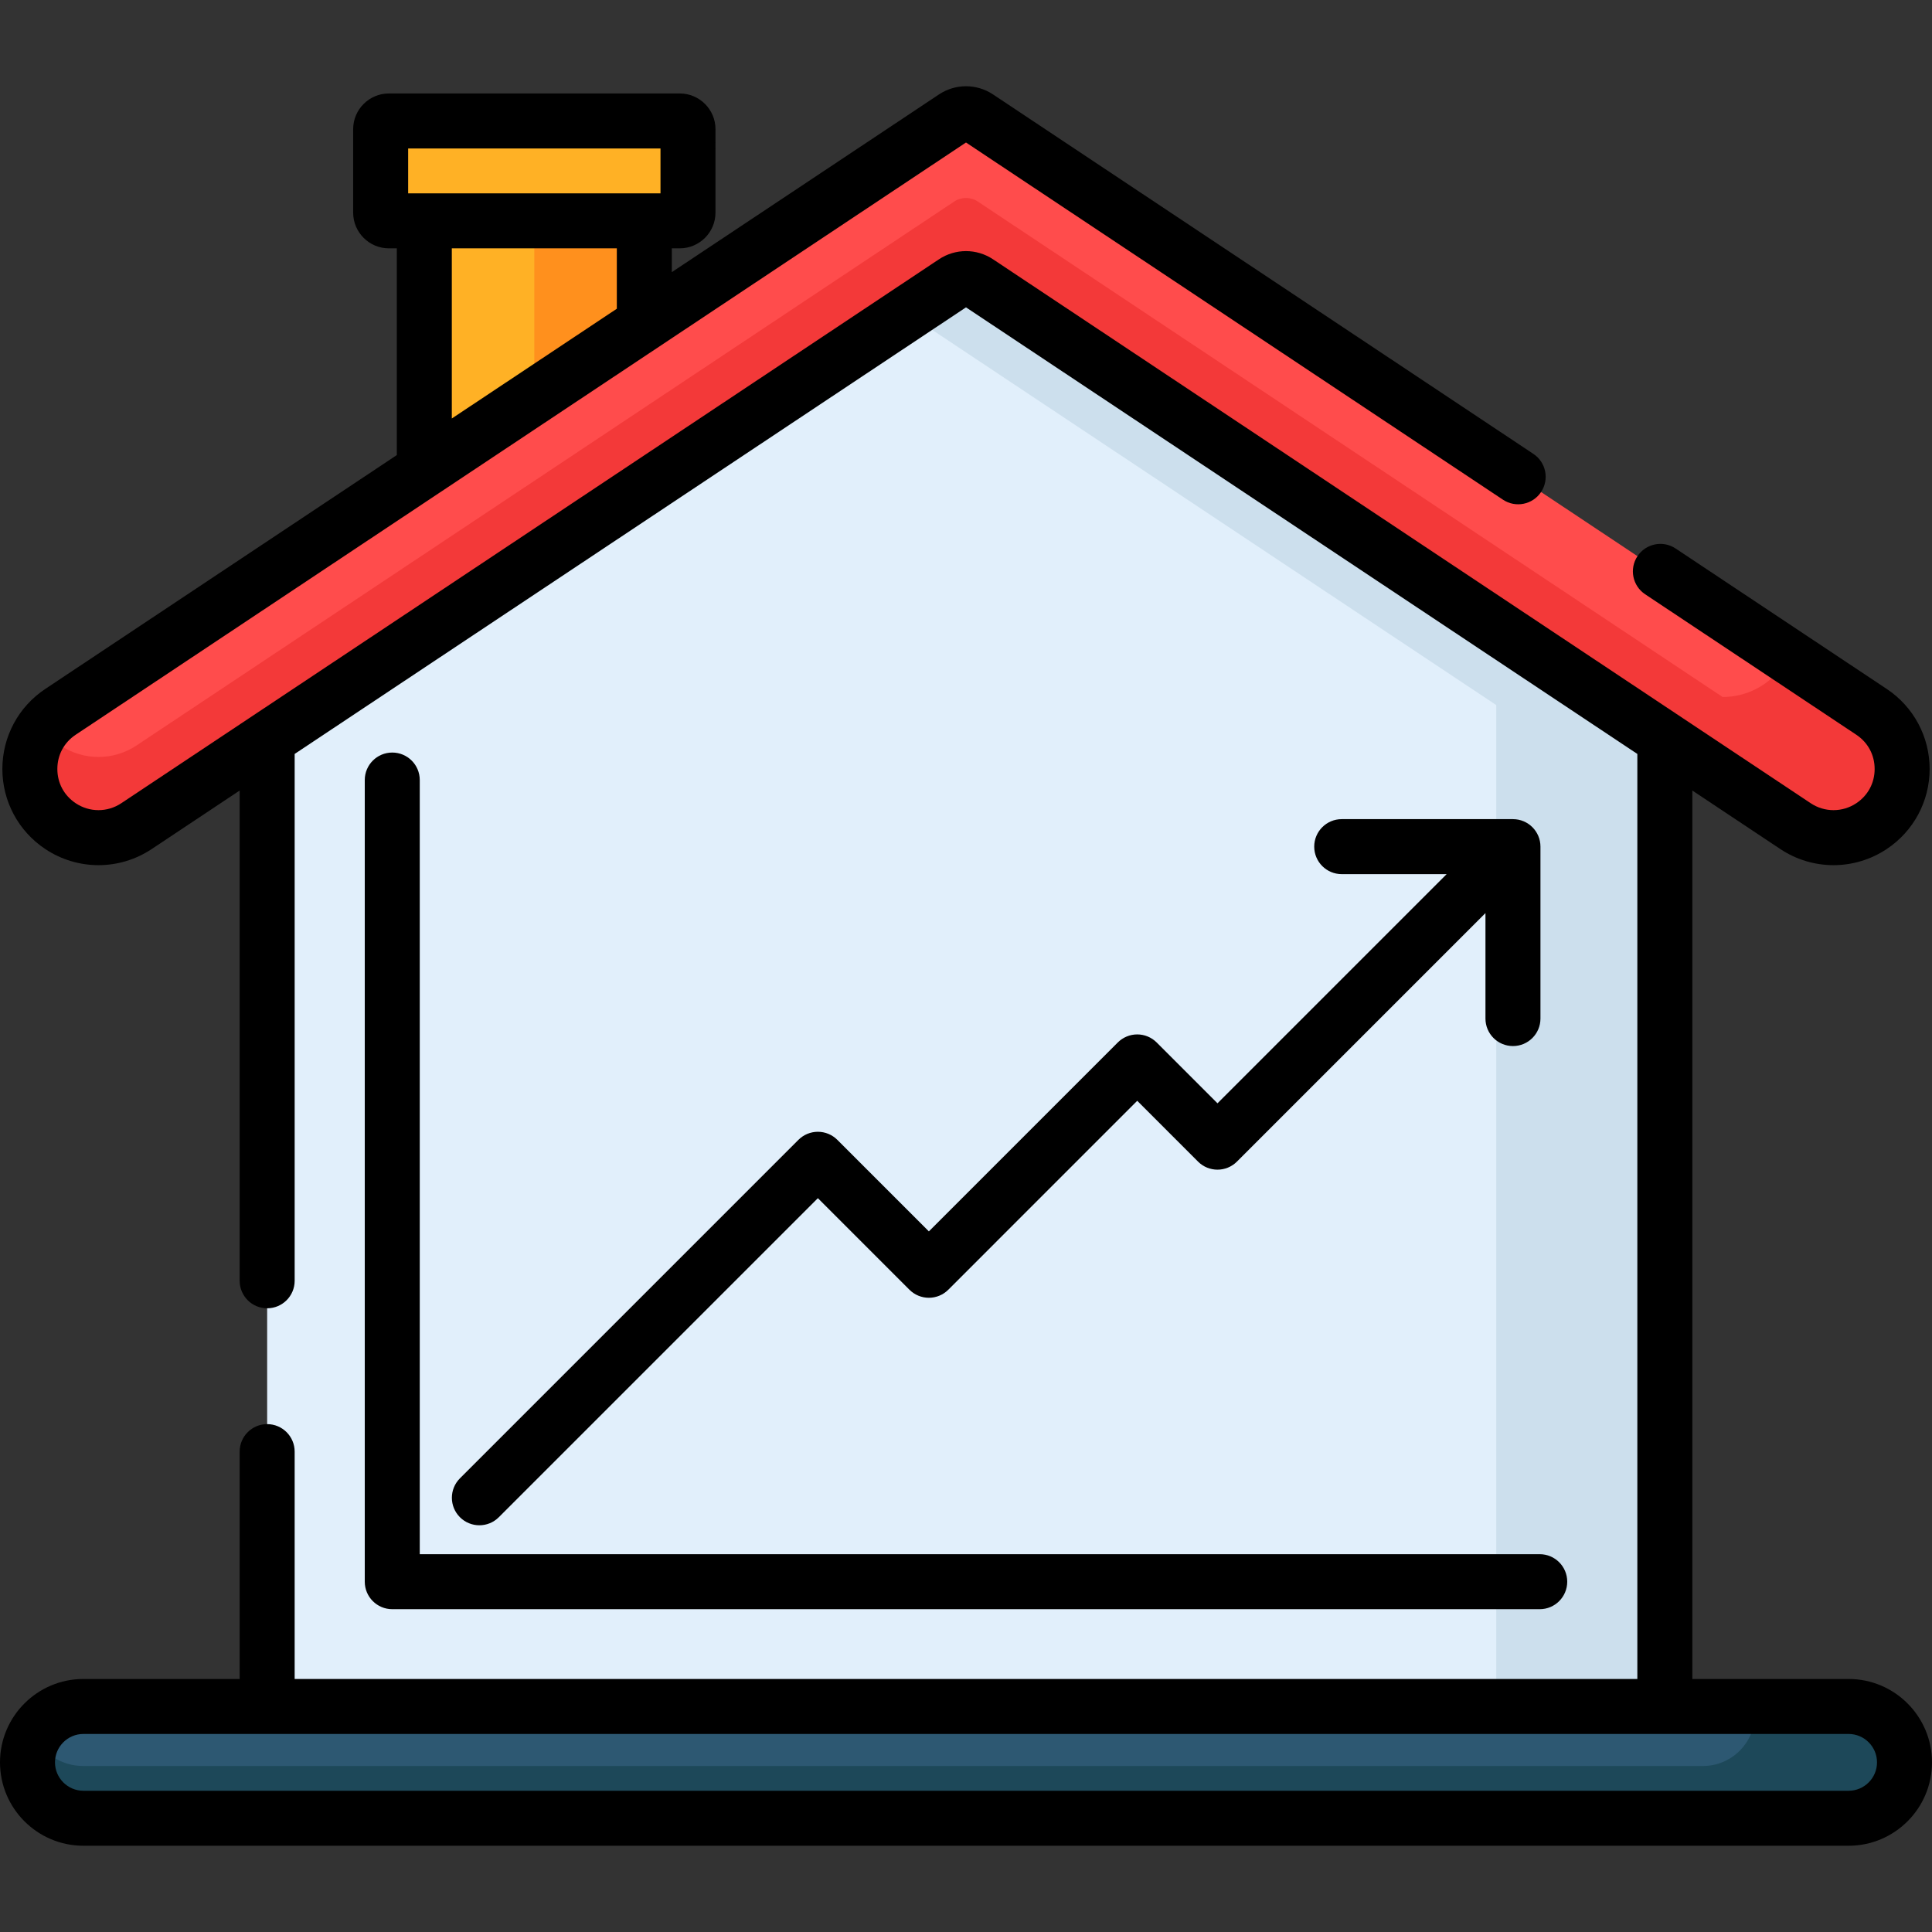 <?xml version="1.0" encoding="iso-8859-1"?>
<!-- Generator: Adobe Illustrator 19.0.0, SVG Export Plug-In . SVG Version: 6.00 Build 0)  -->
<svg version="1.1" id="Capa_1" xmlns="http://www.w3.org/2000/svg" xmlns:xlink="http://www.w3.org/1999/xlink" x="0px" y="0px"
	 viewBox="0 0 512 512" style="enable-background:new 0 0 512 512;" xml:space="preserve">
<rect x="0" y="0" width="512" height="512" fill="#333333" stroke="none"/>
<rect x="112.45" y="49.795" style="fill:#FFB125;" width="58.3" height="87.01"/>
<rect x="141.6" y="49.795" style="fill:#FF901D;" width="29.15" height="87.01"/>
<path style="fill:#FFB125;" d="M180.143,58.527H103.06c-1.205,0-2.182-0.977-2.182-2.182V34.238c0-1.205,0.977-2.182,2.182-2.182
	h77.084c1.205,0,2.182,0.977,2.182,2.182v22.107C182.325,57.55,181.348,58.527,180.143,58.527z"/>
<polygon style="fill:#E1EFFB;" points="441.117,186.8 255.958,63.631 70.799,186.8 70.799,478.779 441.2,478.779 441.2,186.8 "/>
<polygon style="fill:#CCDFED;" points="441.117,186.8 255.958,63.631 233.619,78.492 396.438,186.8 396.522,186.8 396.522,478.779 
	441.2,478.779 441.2,186.8 "/>
<path style="fill:#FF4C4C;" d="M36.174,218.933L252.87,74.785c1.896-1.261,4.365-1.261,6.261,0l216.695,144.148
	c6.102,4.059,14.045,4.059,20.147,0l0,0c10.819-7.197,10.819-23.09,0-30.287L259.131,31.096c-1.896-1.261-4.365-1.261-6.261,0
	L16.027,188.646c-10.819,7.197-10.819,23.09,0,30.287l0,0C22.129,222.992,30.072,222.992,36.174,218.933z"/>
<path style="fill:#2D5872;" d="M489.902,452.234H22.098c-8.18,0-14.811,6.631-14.811,14.811l0,0c0,8.18,6.631,14.811,14.811,14.811
	h467.804c8.18,0,14.811-6.631,14.811-14.811l0,0C504.714,458.865,498.082,452.234,489.902,452.234z"/>
<path style="fill:#1D4859;" d="M504.645,465.699c-0.009-0.097-0.017-0.195-0.027-0.292c-0.046-0.416-0.108-0.826-0.188-1.231
	c-0.022-0.112-0.049-0.222-0.073-0.333c-0.072-0.324-0.154-0.645-0.247-0.961c-0.036-0.121-0.068-0.243-0.107-0.363
	c-0.109-0.337-0.232-0.667-0.364-0.993c-0.064-0.158-0.129-0.315-0.198-0.471c-0.14-0.315-0.287-0.626-0.448-0.93
	c-2.485-4.692-7.412-7.892-13.092-7.892H465.09v1.958c0,7.633-6.188,13.82-13.82,13.82H22.098c-5.678,0-10.604-3.199-13.09-7.889
	c-1.19,2.245-1.826,4.829-1.707,7.574c0.346,7.991,7.21,14.16,15.209,14.16h442.58h24.812c8.18,0,14.811-6.631,14.811-14.812
	C504.713,466.59,504.686,466.143,504.645,465.699z"/>
<path style="fill:#F33939;" d="M504.064,203.104c-0.001-0.042,0.002-0.084,0-0.126c0-0.001,0-0.002,0-0.003
	c-0.02-0.465-0.065-0.928-0.121-1.39c-0.011-0.093-0.023-0.186-0.036-0.279c-0.071-0.522-0.162-1.042-0.278-1.557
	c-0.014-0.065-0.032-0.129-0.048-0.194c-0.127-0.536-0.273-1.068-0.449-1.592c-0.002-0.005-0.003-0.01-0.005-0.016
	c-0.176-0.522-0.382-1.035-0.606-1.542c-0.032-0.073-0.062-0.146-0.096-0.218c-0.176-0.385-0.361-0.766-0.566-1.14
	c0,0,0-0.001-0.001-0.002l0,0c-0.053-0.098-0.114-0.192-0.169-0.289c-0.043-0.076-0.088-0.151-0.133-0.227
	c-0.283-0.479-0.585-0.948-0.915-1.404c-0.005-0.008-0.01-0.016-0.015-0.023c0,0-0.001,0.001-0.001,0.002
	c-1.225-1.688-2.772-3.206-4.654-4.458l-21.955-14.604l-1.342,2.021c-3.731,5.618-9.887,8.652-16.16,8.652L259.131,53.411
	c-1.896-1.262-4.365-1.262-6.261,0L36.174,197.559c-6.102,4.059-14.045,4.059-20.147,0l0,0c-1.882-1.252-3.428-2.77-4.655-4.456
	c-0.458,0.629-0.854,1.289-1.221,1.962c-0.004-0.006-0.007-0.012-0.011-0.018c-0.134,0.246-0.244,0.502-0.367,0.753
	c-0.098,0.201-0.204,0.4-0.294,0.604c-0.157,0.354-0.29,0.715-0.423,1.077c-0.067,0.183-0.145,0.363-0.207,0.548
	c-0.156,0.47-0.286,0.947-0.402,1.426c-0.02,0.081-0.048,0.16-0.067,0.242c-0.128,0.56-0.228,1.126-0.303,1.695
	c-0.024,0.183-0.031,0.368-0.049,0.552c-0.039,0.387-0.078,0.774-0.093,1.163c-0.009,0.229,0,0.458,0,0.687
	c0,0.345-0.001,0.689,0.018,1.033c0.014,0.245,0.042,0.489,0.066,0.733c0.031,0.327,0.064,0.653,0.112,0.979
	c0.038,0.251,0.088,0.5,0.136,0.749c0.061,0.316,0.125,0.631,0.203,0.945c0.062,0.25,0.133,0.497,0.206,0.744
	c0.091,0.308,0.188,0.615,0.295,0.919c0.086,0.244,0.178,0.486,0.275,0.727c0.121,0.3,0.251,0.597,0.388,0.891
	c0.11,0.235,0.221,0.469,0.342,0.7c0.152,0.292,0.317,0.579,0.486,0.864c0.132,0.222,0.262,0.444,0.404,0.662
	c0.186,0.285,0.388,0.561,0.592,0.837c0.151,0.205,0.297,0.411,0.458,0.61c0.227,0.281,0.473,0.55,0.719,0.82
	c0.164,0.179,0.319,0.363,0.491,0.537c0.287,0.29,0.598,0.565,0.909,0.839c0.155,0.137,0.299,0.282,0.461,0.415
	c0.485,0.399,0.993,0.781,1.531,1.139l0,0c6.102,4.059,14.045,4.059,20.147,0L252.87,74.785c1.896-1.261,4.365-1.261,6.261,0
	l194.763,129.558l21.932,14.589c6.102,4.059,14.045,4.059,20.147,0c0.459-0.305,0.891-0.631,1.31-0.966
	c0.04-0.032,0.08-0.065,0.12-0.097c0.194-0.157,0.374-0.324,0.559-0.487c0.269-0.234,0.542-0.465,0.792-0.713
	c0.022-0.022,0.042-0.046,0.064-0.068c0.019-0.019,0.036-0.041,0.055-0.06c0.174-0.176,0.331-0.361,0.496-0.542
	c0.148-0.163,0.305-0.321,0.446-0.488c0.076-0.09,0.152-0.18,0.227-0.271c0.015-0.018,0.027-0.038,0.042-0.056
	c0.162-0.2,0.308-0.407,0.46-0.613c0.137-0.184,0.285-0.362,0.413-0.551c0.024-0.035,0.045-0.072,0.069-0.107
	c0.039-0.058,0.071-0.12,0.109-0.178c0.142-0.217,0.272-0.439,0.404-0.661c0.074-0.126,0.158-0.248,0.229-0.375
	c0.049-0.087,0.099-0.174,0.146-0.262c0.04-0.074,0.072-0.152,0.111-0.227c0.12-0.231,0.232-0.465,0.342-0.7
	c0.069-0.147,0.149-0.29,0.214-0.438c0.015-0.035,0.028-0.072,0.044-0.107c0.049-0.114,0.085-0.232,0.131-0.347
	c0.097-0.241,0.188-0.482,0.274-0.726c0.033-0.094,0.074-0.185,0.106-0.28c0.023-0.069,0.048-0.138,0.07-0.208
	c0.046-0.142,0.077-0.287,0.119-0.43c0.073-0.248,0.144-0.495,0.206-0.744c0.027-0.106,0.063-0.21,0.088-0.317
	c0.006-0.025,0.01-0.051,0.016-0.076c0.041-0.183,0.065-0.369,0.1-0.554c0.048-0.249,0.098-0.496,0.135-0.746
	c0.01-0.066,0.027-0.131,0.036-0.198c0.005-0.039,0.012-0.077,0.017-0.116c0.03-0.222,0.038-0.445,0.06-0.667
	c0.023-0.244,0.052-0.487,0.066-0.732c0.004-0.064,0.014-0.127,0.017-0.191c0-0.01,0-0.019,0.001-0.029c0.012-0.272,0-0.544,0-0.816
	C504.064,203.56,504.072,203.332,504.064,203.104z"/>
<path d="M306.531,276.265c-1.367-1.366-3.22-2.134-5.153-2.134s-3.786,0.768-5.153,2.134l-50.066,50.067l-24.262-24.264
	c-1.366-1.366-3.22-2.134-5.152-2.134s-3.786,0.768-5.152,2.134l-89.706,89.706c-2.846,2.846-2.846,7.459,0,10.306
	c1.423,1.422,3.287,2.134,5.152,2.134c1.865,0,3.73-0.712,5.152-2.134l84.554-84.554l24.262,24.264
	c1.366,1.366,3.22,2.134,5.152,2.134s3.786-0.768,5.152-2.134l50.066-50.067l16.117,16.118c2.846,2.844,7.459,2.844,10.305,0
	l65.863-65.863v27.952c0,4.025,3.262,7.287,7.287,7.287s7.287-3.262,7.287-7.287v-45.562c0-4.025-3.262-7.287-7.287-7.287h-45.381
	c-4.025,0-7.287,3.262-7.287,7.287c0,4.025,3.262,7.287,7.287,7.287h27.807l-60.729,60.73L306.531,276.265z"/>
<path d="M103.954,199.434c-4.024,0-7.287,3.262-7.287,7.287v212.443c0,4.025,3.262,7.287,7.287,7.287h304.091
	c4.025,0,7.287-3.262,7.287-7.287s-3.262-7.287-7.287-7.287H111.241V206.72C111.241,202.696,107.979,199.434,103.954,199.434z"/>
<path d="M489.902,444.947h-41.416v-235.45l23.304,15.502c8.572,5.703,19.647,5.702,28.219,0.001
	c7.116-4.734,11.364-12.663,11.364-21.211s-4.249-16.476-11.364-21.21l-55.955-37.222c-3.351-2.231-7.874-1.32-10.102,2.03
	c-2.23,3.351-1.32,7.874,2.03,10.102l55.955,37.223c3.091,2.055,4.863,5.363,4.863,9.076s-1.772,7.021-4.863,9.077
	c-3.668,2.441-8.407,2.44-12.075,0L263.165,68.716c-4.353-2.894-9.978-2.895-14.331,0.002L32.138,212.866
	c-3.668,2.44-8.408,2.441-12.076-0.001c-3.091-2.055-4.863-5.363-4.863-9.076s1.773-7.021,4.863-9.077l96.422-64.141h0.001
	l24.24-16.125L256,37.765l142.296,94.657c3.35,2.229,7.874,1.319,10.102-2.03c2.23-3.351,1.32-7.874-2.03-10.102L263.165,25.027
	c-4.353-2.894-9.978-2.895-14.331,0.002l-70.795,47.093v-6.31h2.104c5.221,0,9.468-4.248,9.468-9.468V34.238
	c0-5.22-4.248-9.468-9.468-9.468h-77.084c-5.221,0-9.468,4.248-9.468,9.468v22.107c0,5.22,4.247,9.468,9.468,9.468h2.104V120.6
	l-93.172,61.979c-7.117,4.734-11.365,12.663-11.365,21.211S4.875,220.266,11.991,225c4.286,2.852,9.197,4.277,14.11,4.277
	c4.911,0,9.824-1.426,14.109-4.277l23.303-15.501v129.924c0,4.025,3.262,7.287,7.287,7.287c4.024,0,7.287-3.262,7.287-7.287v-139.62
	L256,81.453l177.913,118.35v245.143H78.086v-60.252c0-4.025-3.262-7.286-7.287-7.286c-4.024,0-7.287,3.262-7.287,7.286v60.252
	H22.098C9.913,444.947,0,454.86,0,467.045c0,12.185,9.913,22.098,22.098,22.098h467.804c12.185,0,22.098-9.913,22.098-22.098
	C512,454.86,502.087,444.947,489.902,444.947z M163.466,81.817l-43.73,29.089V65.813h43.73V81.817z M108.165,39.343h66.874V51.24
	h-4.286H112.45h-4.286V39.343H108.165z M489.902,474.57H22.098c-4.149,0-7.525-3.376-7.525-7.525c0-4.15,3.376-7.526,7.525-7.526
	h48.701H441.2h48.702c4.149,0,7.525,3.376,7.525,7.526C497.427,471.194,494.051,474.57,489.902,474.57z"/>
<g>
</g>
<g>
</g>
<g>
</g>
<g>
</g>
<g>
</g>
<g>
</g>
<g>
</g>
<g>
</g>
<g>
</g>
<g>
</g>
<g>
</g>
<g>
</g>
<g>
</g>
<g>
</g>
<g>
</g>
</svg>
